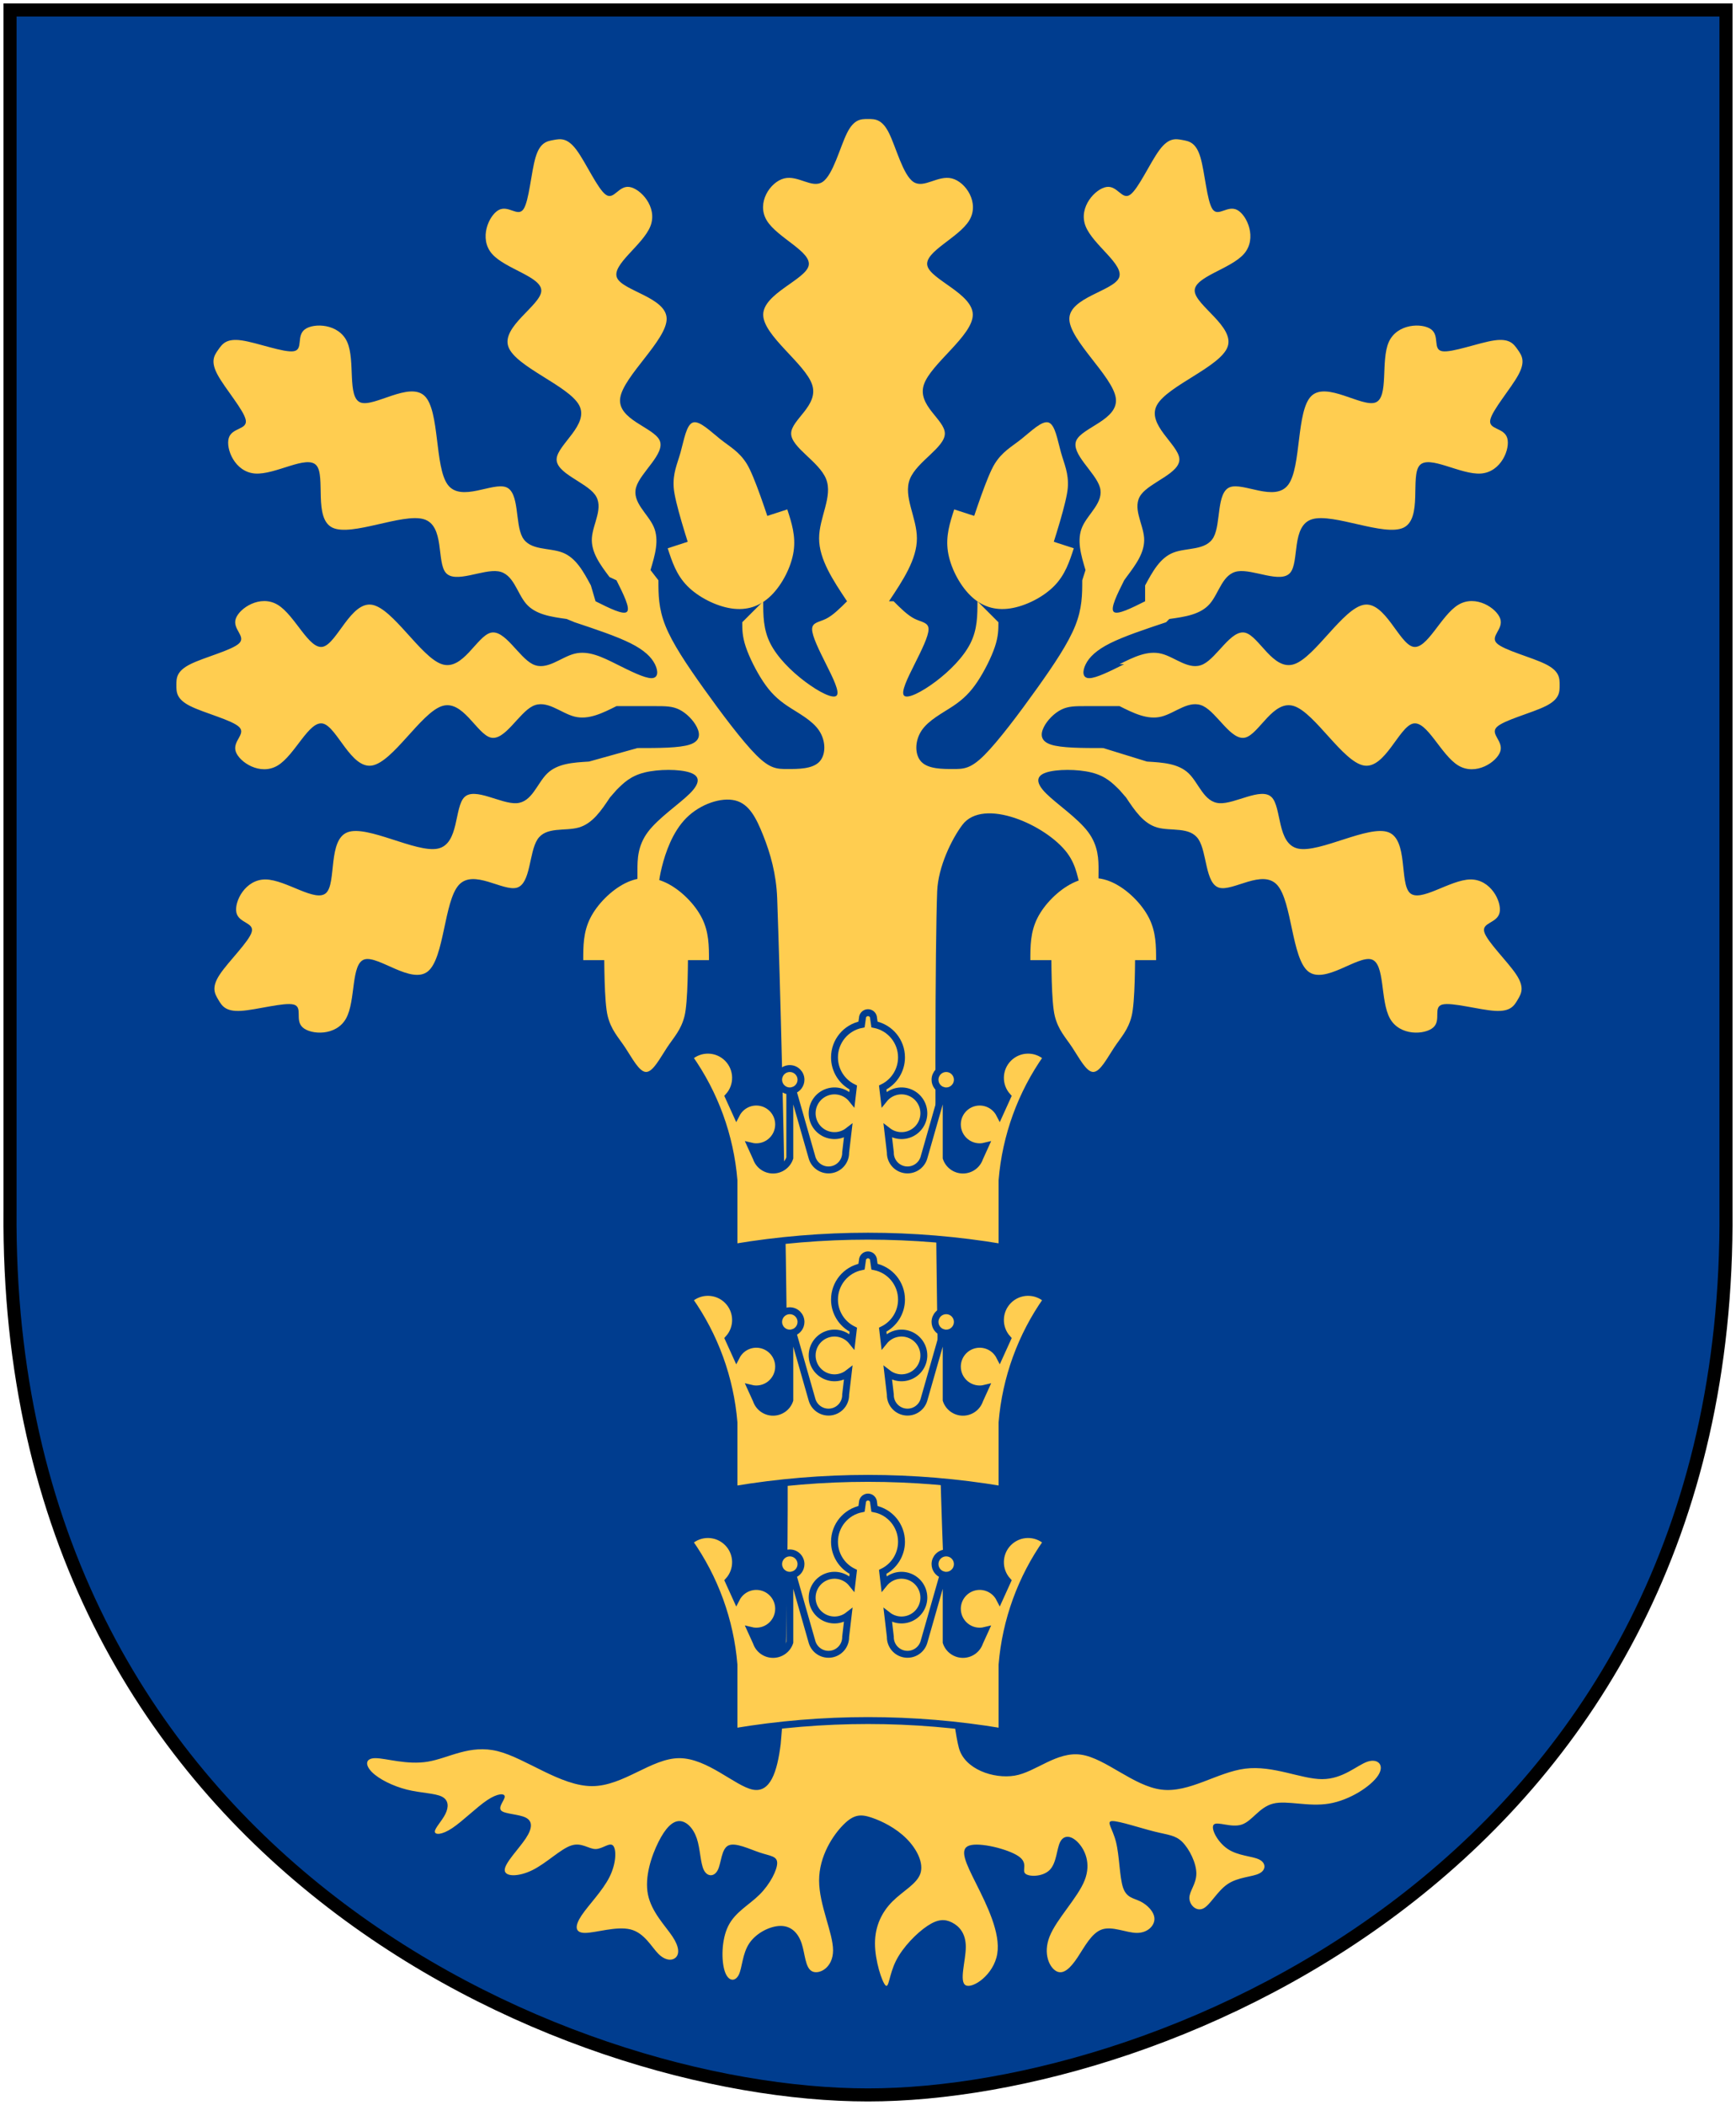 <?xml version="1.0" encoding="UTF-8" standalone="no"?>
<!-- Created with Inkscape (http://www.inkscape.org/) -->
<svg
   xmlns:dc="http://purl.org/dc/elements/1.1/"
   xmlns:cc="http://web.resource.org/cc/"
   xmlns:rdf="http://www.w3.org/1999/02/22-rdf-syntax-ns#"
   xmlns:svg="http://www.w3.org/2000/svg"
   xmlns="http://www.w3.org/2000/svg"
   xmlns:xlink="http://www.w3.org/1999/xlink"
   version="1.0"
   width="251"
   height="304.2"
   id="svg4166">
  <defs
     id="defs4168" />
  <path
     d="M 249.551,1.44 L 125.5,1.44 L 1.45,1.44 L 1.45,174.936 C 0.682,268.657 81.739,302.756 125.5,302.756 C 168.494,302.756 250.318,268.657 249.551,174.936 L 249.551,1.44 z "
     style="fill:#003d8f;stroke:none"
     id="Shield" />
  <g
     transform="translate(3.699417e-5,-17.205)"
     style="fill:#ffcd50"
     id="Oak-tree">
    <path
       d="M 95.197,146.526 C 95.197,145.515 95.197,144.505 95.702,142.485 C 96.207,140.465 97.217,137.435 99.237,135.414 C 101.258,133.394 104.288,132.384 106.308,132.889 C 108.328,133.394 109.338,135.414 110.348,137.94 C 111.359,140.465 112.242,143.498 112.369,147.031 C 113.199,170.227 115.052,246.549 112.874,269.273 C 112.369,273.313 111.359,276.344 108.833,275.839 C 106.308,275.334 102.268,271.293 98.227,271.293 C 94.187,271.293 90.146,275.334 85.601,275.334 C 81.056,275.334 76.005,271.293 71.965,270.283 C 67.924,269.273 64.894,271.293 61.864,271.798 C 58.833,272.303 55.803,271.293 54.288,271.293 C 52.773,271.293 52.773,272.303 53.783,273.313 C 54.793,274.324 56.813,275.334 58.833,275.839 C 60.854,276.344 62.874,276.344 63.884,276.849 C 64.894,277.354 64.894,278.364 64.389,279.374 C 63.884,280.384 62.874,281.394 62.874,281.899 C 62.874,282.404 63.884,282.404 65.399,281.394 C 66.914,280.384 68.934,278.364 70.449,277.354 C 71.965,276.344 72.975,276.344 72.975,276.849 C 72.975,277.354 71.965,278.364 72.47,278.869 C 72.975,279.374 74.995,279.374 76.005,279.879 C 77.015,280.384 77.015,281.394 76.005,282.909 C 74.995,284.425 72.975,286.445 72.975,287.455 C 72.975,288.465 74.995,288.465 77.015,287.455 C 79.035,286.445 81.056,284.425 82.571,283.92 C 84.086,283.414 85.096,284.425 86.106,284.425 C 87.116,284.425 88.126,283.414 88.631,283.92 C 89.136,284.425 89.136,286.445 88.126,288.465 C 87.116,290.485 85.096,292.505 84.086,294.021 C 83.076,295.536 83.076,296.546 84.591,296.546 C 86.106,296.546 89.136,295.536 91.157,296.041 C 93.177,296.546 94.187,298.566 95.197,299.576 C 96.207,300.586 97.217,300.586 97.722,300.081 C 98.227,299.576 98.227,298.566 97.217,297.051 C 96.207,295.536 94.187,293.515 93.682,290.99 C 93.177,288.465 94.187,285.435 95.197,283.414 C 96.207,281.394 97.217,280.384 98.227,280.384 C 99.237,280.384 100.247,281.394 100.753,282.909 C 101.258,284.425 101.258,286.445 101.763,287.455 C 102.268,288.465 103.278,288.465 103.783,287.455 C 104.288,286.445 104.288,284.425 105.298,283.92 C 106.308,283.414 108.328,284.425 109.843,284.93 C 111.359,285.435 112.369,285.435 112.369,286.445 C 112.369,287.455 111.359,289.475 109.843,290.99 C 108.328,292.505 106.308,293.515 105.298,295.536 C 104.288,297.556 104.288,300.586 104.793,302.101 C 105.298,303.616 106.308,303.616 106.813,302.606 C 107.318,301.596 107.318,299.576 108.328,298.061 C 109.338,296.546 111.359,295.536 112.874,295.536 C 114.389,295.536 115.399,296.546 115.904,298.061 C 116.409,299.576 116.409,301.596 117.419,302.101 C 118.429,302.606 120.449,301.596 120.449,299.071 C 120.449,296.546 118.429,292.505 118.429,288.97 C 118.429,285.435 120.449,282.404 121.965,280.889 C 123.48,279.374 124.49,279.374 126.005,279.879 C 127.52,280.384 129.54,281.394 131.056,282.909 C 132.571,284.425 133.581,286.445 133.076,287.96 C 132.571,289.475 130.55,290.485 129.035,292 C 127.52,293.515 126.51,295.536 126.51,298.061 C 126.51,300.586 127.52,303.616 128.025,304.122 C 128.53,304.627 128.53,302.606 129.54,300.586 C 130.55,298.566 132.571,296.546 134.086,295.536 C 135.601,294.526 136.611,294.526 137.621,295.031 C 138.631,295.536 139.641,296.546 139.641,298.566 C 139.641,300.586 138.631,303.616 139.641,304.122 C 140.652,304.627 143.682,302.606 144.187,299.576 C 144.692,296.546 142.672,292.505 141.157,289.475 C 139.641,286.445 138.631,284.425 140.146,283.92 C 141.662,283.414 145.702,284.425 147.217,285.435 C 148.732,286.445 147.722,287.455 148.227,287.96 C 148.732,288.465 150.753,288.465 151.763,287.455 C 152.773,286.445 152.773,284.425 153.278,283.414 C 153.783,282.404 154.793,282.404 155.803,283.414 C 156.813,284.425 157.823,286.445 156.813,288.97 C 155.803,291.495 152.773,294.526 151.763,297.051 C 150.753,299.576 151.763,301.596 152.773,302.101 C 153.783,302.606 154.793,301.596 155.803,300.081 C 156.813,298.566 157.823,296.546 159.338,296.041 C 160.854,295.536 162.874,296.546 164.389,296.546 C 165.904,296.546 166.914,295.536 166.914,294.526 C 166.914,293.515 165.904,292.505 164.894,292 C 163.884,291.495 162.874,291.495 162.369,289.98 C 161.864,288.465 161.864,285.435 161.359,283.414 C 160.854,281.394 159.843,280.384 160.854,280.384 C 161.864,280.384 164.894,281.394 166.914,281.899 C 168.934,282.404 169.944,282.404 170.955,283.414 C 171.965,284.425 172.975,286.445 172.975,287.96 C 172.975,289.475 171.965,290.485 171.965,291.495 C 171.965,292.505 172.975,293.515 173.985,293.01 C 174.995,292.505 176.005,290.485 177.52,289.475 C 179.035,288.465 181.056,288.465 182.066,287.96 C 183.076,287.455 183.076,286.445 182.066,285.94 C 181.056,285.435 179.035,285.435 177.52,284.425 C 176.005,283.414 174.995,281.394 175.5,280.889 C 176.005,280.384 178.025,281.394 179.54,280.889 C 181.056,280.384 182.066,278.364 184.086,277.859 C 186.106,277.354 189.136,278.364 192.167,277.859 C 195.197,277.354 198.227,275.334 199.237,273.818 C 200.247,272.303 199.237,271.293 197.722,271.798 C 196.207,272.303 194.187,274.324 191.157,274.324 C 188.126,274.324 184.086,272.303 180.045,272.808 C 176.005,273.313 171.965,276.344 167.924,275.839 C 163.884,275.334 159.843,271.293 156.308,270.788 C 152.773,270.283 149.742,273.313 146.712,273.818 C 143.682,274.324 139.447,272.907 138.631,269.778 C 135.09,256.189 134.922,161.247 135.502,146.021 C 135.638,142.452 137.621,138.445 139.136,136.425 C 140.652,134.404 143.682,134.404 146.712,135.414 C 149.742,136.425 152.773,138.445 154.288,140.465 C 155.803,142.485 155.803,144.505 156.308,145.515 C 156.813,146.526 157.823,146.526 158.328,146.021 C 158.833,145.515 158.833,144.505 158.833,142.99 C 158.833,141.475 158.833,139.455 157.318,137.435 C 155.803,135.414 152.773,133.394 151.258,131.879 C 149.742,130.364 149.742,129.354 151.258,128.849 C 152.773,128.344 155.803,128.344 157.823,128.849 C 159.843,129.354 160.854,130.364 161.864,131.374 L 162.806,132.451 C 164.063,134.337 165.321,136.223 167.318,136.795 C 169.316,137.367 172.055,136.627 173.289,138.512 C 174.524,140.398 174.254,144.909 176.263,145.493 C 178.272,146.077 182.56,142.732 184.681,145.123 C 186.802,147.513 186.757,155.639 189.125,157.58 C 191.493,159.522 196.274,155.28 198.283,155.852 C 200.292,156.425 199.529,161.812 200.966,164.393 C 202.402,166.974 206.039,166.75 207.228,165.695 C 208.418,164.64 207.161,162.755 208.53,162.384 C 209.9,162.014 213.895,163.159 216.151,163.293 C 218.407,163.428 218.923,162.553 219.439,161.677 C 219.956,160.802 220.472,159.926 219.226,158.041 C 217.98,156.155 214.972,153.26 214.602,151.879 C 214.232,150.499 216.499,150.633 216.824,149.073 C 217.15,147.513 215.534,144.259 212.582,144.303 C 209.63,144.348 205.343,147.693 203.839,146.245 C 202.335,144.797 203.614,138.557 200.741,137.479 C 197.868,136.402 190.842,140.488 187.711,139.848 C 184.58,139.208 185.343,133.843 183.839,132.395 C 182.335,130.947 178.564,133.417 176.319,133.282 C 174.075,133.147 173.356,130.409 171.864,128.972 C 170.371,127.536 168.104,127.401 165.837,127.266 L 159.507,125.313 C 156.476,125.313 153.446,125.313 151.931,124.808 C 150.416,124.303 150.416,123.293 150.921,122.283 C 151.426,121.273 152.436,120.263 153.446,119.758 C 154.456,119.253 155.466,119.253 156.981,119.253 C 158.497,119.253 160.517,119.253 162.537,119.253 L 161.864,119.253 C 163.884,120.263 165.904,121.273 167.924,120.768 C 169.944,120.263 171.965,118.243 173.985,119.253 C 176.005,120.263 178.025,124.303 180.045,123.798 C 182.066,123.293 184.086,118.243 187.116,119.253 C 190.146,120.263 194.187,127.334 197.217,127.839 C 200.247,128.344 202.268,122.283 204.288,121.778 C 206.308,121.273 208.328,126.324 210.854,127.839 C 213.379,129.354 216.409,127.334 216.914,125.819 C 217.419,124.303 215.399,123.293 216.409,122.283 C 217.419,121.273 221.46,120.263 223.48,119.253 C 225.5,118.243 225.5,117.233 225.5,116.223 C 225.5,115.212 225.5,114.202 223.48,113.192 C 221.46,112.182 217.419,111.172 216.409,110.162 C 215.399,109.152 217.419,108.142 216.914,106.627 C 216.409,105.111 213.379,103.091 210.854,104.606 C 208.328,106.122 206.308,111.172 204.288,110.667 C 202.268,110.162 200.247,104.101 197.217,104.606 C 194.187,105.111 190.146,112.182 187.116,113.192 C 184.086,114.202 182.066,109.152 180.045,108.647 C 178.025,108.142 176.005,112.182 173.985,113.192 C 171.965,114.202 169.944,112.182 167.924,111.677 C 165.904,111.172 163.884,112.182 161.864,113.192 L 162.537,113.192 C 160.517,114.202 158.497,115.212 157.487,115.212 C 156.476,115.212 156.476,114.202 156.981,113.192 C 157.487,112.182 158.497,111.172 160.517,110.162 C 162.537,109.152 165.567,108.142 168.598,107.132 L 169.069,106.66 C 171.314,106.346 173.558,106.032 174.916,104.472 C 176.274,102.912 176.746,100.106 178.968,99.769 C 181.19,99.432 185.163,101.565 186.533,99.994 C 187.902,98.422 186.667,93.147 189.731,92.238 C 192.795,91.329 200.158,94.786 202.93,93.462 C 205.702,92.137 203.884,86.032 205.253,84.461 C 206.622,82.889 211.179,85.852 214.12,85.639 C 217.06,85.426 218.385,82.036 217.924,80.51 C 217.464,78.983 215.22,79.32 215.466,77.917 C 215.713,76.514 218.452,73.372 219.529,71.385 C 220.607,69.399 220.023,68.568 219.439,67.738 C 218.856,66.907 218.272,66.077 216.039,66.402 C 213.805,66.728 209.922,68.209 208.519,67.962 C 207.116,67.715 208.194,65.74 206.914,64.797 C 205.635,63.855 201.998,63.944 200.797,66.638 C 199.597,69.331 200.831,74.629 198.878,75.37 C 196.925,76.11 191.785,72.294 189.597,74.438 C 187.408,76.582 188.171,84.685 186.263,87.255 C 184.355,89.825 179.776,86.862 177.823,87.614 C 175.87,88.366 176.544,92.833 175.477,94.82 C 174.411,96.806 171.605,96.312 169.664,97.064 C 167.722,97.816 166.645,99.814 165.567,101.812 L 165.567,104.101 C 163.547,105.111 161.527,106.122 161.022,105.616 C 160.517,105.111 161.527,103.091 162.537,101.071 L 162.874,100.6 C 164.221,98.804 165.567,97.008 165.422,94.932 C 165.275,92.856 163.637,90.499 164.984,88.68 C 166.331,86.862 170.663,85.583 170.517,83.506 C 170.371,81.43 165.747,78.557 167.273,75.751 C 168.8,72.945 176.476,70.207 177.498,67.311 C 178.519,64.415 172.885,61.363 172.739,59.287 C 172.593,57.21 177.935,56.11 179.866,53.888 C 181.796,51.666 180.315,48.321 178.901,47.558 C 177.487,46.795 176.14,48.613 175.321,47.446 C 174.501,46.279 174.209,42.126 173.57,39.96 C 172.93,37.794 171.942,37.614 170.955,37.435 C 169.967,37.255 168.979,37.075 167.632,38.894 C 166.286,40.712 164.58,44.528 163.401,45.347 C 162.223,46.166 161.572,43.989 159.989,44.225 C 158.407,44.461 155.893,47.109 156.948,49.859 C 158.003,52.609 162.627,55.459 161.785,57.356 C 160.943,59.253 154.636,60.196 154.613,63.271 C 154.591,66.346 160.854,71.554 161.325,74.707 C 161.796,77.861 156.476,78.961 155.624,80.858 C 154.77,82.755 158.385,85.448 159.024,87.614 C 159.664,89.78 157.329,91.419 156.488,93.327 C 155.646,95.235 156.297,97.412 156.948,99.59 L 156.476,101.071 C 156.476,103.091 156.476,105.111 155.466,107.637 C 154.456,110.162 152.436,113.192 149.911,116.728 C 147.386,120.263 144.355,124.303 142.335,126.324 C 140.315,128.344 139.305,128.344 137.79,128.344 C 136.274,128.344 134.254,128.344 133.244,127.334 C 132.234,126.324 132.234,124.303 133.244,122.788 C 134.254,121.273 136.274,120.263 137.79,119.253 C 139.305,118.243 140.315,117.233 141.325,115.717 C 142.335,114.202 143.345,112.182 143.85,110.667 C 144.355,109.152 144.355,108.142 144.355,107.132 L 141.325,104.101 C 141.325,106.122 141.325,108.142 140.315,110.162 C 139.305,112.182 137.285,114.202 135.264,115.717 C 133.244,117.233 131.224,118.243 130.719,117.738 C 130.214,117.233 131.224,115.212 132.234,113.192 C 133.244,111.172 134.254,109.152 134.254,108.142 C 134.254,107.132 133.244,107.132 132.234,106.627 C 131.224,106.122 130.214,105.111 129.204,104.101 L 128.53,104.101 C 130.55,101.071 132.571,98.041 132.571,95.01 C 132.571,91.98 130.55,88.95 131.561,86.425 C 132.571,83.899 136.611,81.879 136.611,79.859 C 136.611,77.839 132.571,75.818 133.581,72.788 C 134.591,69.758 140.652,65.717 140.652,62.687 C 140.652,59.657 134.591,57.637 134.086,55.616 C 133.581,53.596 138.631,51.576 140.146,49.051 C 141.662,46.526 139.641,43.495 137.621,42.99 C 135.601,42.485 133.581,44.505 132.066,43.495 C 130.55,42.485 129.54,38.445 128.53,36.425 C 127.52,34.404 126.51,34.404 125.5,34.404 C 124.49,34.404 123.48,34.404 122.47,36.425 C 121.46,38.445 120.449,42.485 118.934,43.495 C 117.419,44.505 115.399,42.485 113.379,42.99 C 111.359,43.495 109.338,46.526 110.854,49.051 C 112.369,51.576 117.419,53.596 116.914,55.616 C 116.409,57.637 110.348,59.657 110.348,62.687 C 110.348,65.717 116.409,69.758 117.419,72.788 C 118.429,75.818 114.389,77.839 114.389,79.859 C 114.389,81.879 118.429,83.899 119.439,86.425 C 120.449,88.95 118.429,91.98 118.429,95.01 C 118.429,98.041 120.449,101.071 122.47,104.101 L 122.47,104.101 C 121.46,105.111 120.449,106.122 119.439,106.627 C 118.429,107.132 117.419,107.132 117.419,108.142 C 117.419,109.152 118.429,111.172 119.439,113.192 C 120.449,115.212 121.46,117.233 120.955,117.738 C 120.449,118.243 118.429,117.233 116.409,115.717 C 114.389,114.202 112.369,112.182 111.359,110.162 C 110.348,108.142 110.348,106.122 110.348,104.101 L 107.318,107.132 C 107.318,108.142 107.318,109.152 107.823,110.667 C 108.328,112.182 109.338,114.202 110.348,115.717 C 111.359,117.233 112.369,118.243 113.884,119.253 C 115.399,120.263 117.419,121.273 118.429,122.788 C 119.439,124.303 119.439,126.324 118.429,127.334 C 117.419,128.344 115.399,128.344 113.884,128.344 C 112.369,128.344 111.359,128.344 109.338,126.324 C 107.318,124.303 104.288,120.263 101.763,116.728 C 99.237,113.192 97.217,110.162 96.207,107.637 C 95.197,105.111 95.197,103.091 95.197,101.071 L 94.052,99.59 C 94.703,97.412 95.354,95.235 94.512,93.327 C 93.671,91.419 91.336,89.78 91.976,87.614 C 92.615,85.448 96.23,82.755 95.376,80.858 C 94.524,78.961 89.204,77.861 89.675,74.707 C 90.146,71.554 96.409,66.346 96.387,63.271 C 96.364,60.196 90.057,59.253 89.215,57.356 C 88.373,55.459 92.997,52.609 94.052,49.859 C 95.107,47.109 92.593,44.461 91.011,44.225 C 89.428,43.989 88.777,46.166 87.599,45.347 C 86.42,44.528 84.714,40.712 83.368,38.894 C 82.021,37.075 81.033,37.255 80.045,37.435 C 79.058,37.614 78.07,37.794 77.43,39.96 C 76.791,42.126 76.499,46.279 75.679,47.446 C 74.86,48.613 73.513,46.795 72.099,47.558 C 70.685,48.321 69.204,51.666 71.134,53.888 C 73.065,56.11 78.407,57.21 78.261,59.287 C 78.115,61.363 72.481,64.415 73.502,67.311 C 74.524,70.207 82.2,72.945 83.727,75.751 C 85.253,78.557 80.629,81.43 80.483,83.506 C 80.337,85.583 84.669,86.862 86.016,88.68 C 87.363,90.499 85.725,92.856 85.578,94.932 C 85.433,97.008 86.779,98.804 88.126,100.6 L 89.136,101.071 C 90.146,103.091 91.157,105.111 90.652,105.616 C 90.146,106.122 88.126,105.111 86.106,104.101 L 85.433,101.812 C 84.355,99.814 83.278,97.816 81.336,97.064 C 79.395,96.312 76.589,96.806 75.523,94.82 C 74.456,92.833 75.13,88.366 73.177,87.614 C 71.224,86.862 66.645,89.825 64.737,87.255 C 62.829,84.685 63.592,76.582 61.403,74.438 C 59.215,72.294 54.075,76.11 52.122,75.37 C 50.169,74.629 51.403,69.331 50.203,66.638 C 49.002,63.944 45.365,63.855 44.086,64.797 C 42.806,65.74 43.884,67.715 42.481,67.962 C 41.078,68.209 37.195,66.728 34.961,66.402 C 32.728,66.077 32.144,66.907 31.561,67.738 C 30.977,68.568 30.393,69.399 31.471,71.385 C 32.548,73.372 35.287,76.514 35.534,77.917 C 35.78,79.32 33.536,78.983 33.076,80.51 C 32.615,82.036 33.94,85.426 36.88,85.639 C 39.821,85.852 44.378,82.889 45.747,84.461 C 47.116,86.032 45.298,92.137 48.07,93.462 C 50.842,94.786 58.205,91.329 61.269,92.238 C 64.333,93.147 63.098,98.422 64.467,99.994 C 65.837,101.565 69.81,99.432 72.032,99.769 C 74.254,100.106 74.726,102.912 76.083,104.472 C 77.442,106.032 79.686,106.346 81.931,106.66 L 83.076,107.132 C 86.106,108.142 89.136,109.152 91.157,110.162 C 93.177,111.172 94.187,112.182 94.692,113.192 C 95.197,114.202 95.197,115.212 94.187,115.212 C 93.177,115.212 91.157,114.202 89.136,113.192 L 89.136,113.192 C 87.116,112.182 85.096,111.172 83.076,111.677 C 81.056,112.182 79.035,114.202 77.015,113.192 C 74.995,112.182 72.975,108.142 70.955,108.647 C 68.934,109.152 66.914,114.202 63.884,113.192 C 60.854,112.182 56.813,105.111 53.783,104.606 C 50.753,104.101 48.732,110.162 46.712,110.667 C 44.692,111.172 42.672,106.122 40.146,104.606 C 37.621,103.091 34.591,105.111 34.086,106.627 C 33.581,108.142 35.601,109.152 34.591,110.162 C 33.581,111.172 29.54,112.182 27.52,113.192 C 25.5,114.202 25.5,115.212 25.5,116.223 C 25.5,117.233 25.5,118.243 27.52,119.253 C 29.54,120.263 33.581,121.273 34.591,122.283 C 35.601,123.293 33.581,124.303 34.086,125.819 C 34.591,127.334 37.621,129.354 40.146,127.839 C 42.672,126.324 44.692,121.273 46.712,121.778 C 48.732,122.283 50.753,128.344 53.783,127.839 C 56.813,127.334 60.854,120.263 63.884,119.253 C 66.914,118.243 68.934,123.293 70.955,123.798 C 72.975,124.303 74.995,120.263 77.015,119.253 C 79.035,118.243 81.056,120.263 83.076,120.768 C 85.096,121.273 87.116,120.263 89.136,119.253 L 89.136,119.253 C 91.157,119.253 93.177,119.253 94.692,119.253 C 96.207,119.253 97.217,119.253 98.227,119.758 C 99.237,120.263 100.247,121.273 100.753,122.283 C 101.258,123.293 101.258,124.303 99.742,124.808 C 98.227,125.313 95.197,125.313 92.167,125.313 L 85.163,127.266 C 82.896,127.401 80.629,127.536 79.136,128.972 C 77.644,130.409 76.925,133.147 74.681,133.282 C 72.436,133.417 68.665,130.947 67.161,132.395 C 65.657,133.843 66.42,139.208 63.289,139.848 C 60.158,140.488 53.132,136.402 50.259,137.479 C 47.386,138.557 48.665,144.797 47.161,146.245 C 45.657,147.693 41.37,144.348 38.418,144.303 C 35.466,144.259 33.85,147.513 34.176,149.073 C 34.501,150.633 36.768,150.499 36.398,151.879 C 36.028,153.26 33.02,156.155 31.774,158.041 C 30.528,159.926 31.044,160.802 31.561,161.677 C 32.077,162.553 32.593,163.428 34.849,163.293 C 37.105,163.159 41.1,162.014 42.47,162.384 C 43.839,162.755 42.582,164.64 43.772,165.695 C 44.961,166.75 48.598,166.974 50.034,164.393 C 51.471,161.812 50.708,156.425 52.716,155.852 C 54.726,155.28 59.507,159.522 61.875,157.58 C 64.243,155.639 64.198,147.513 66.319,145.123 C 68.44,142.732 72.728,146.077 74.737,145.493 C 76.746,144.909 76.476,140.398 77.711,138.512 C 78.945,136.627 81.684,137.367 83.682,136.795 C 85.679,136.223 86.937,134.337 88.194,132.451 L 89.136,131.374 C 90.146,130.364 91.157,129.354 93.177,128.849 C 95.197,128.344 98.227,128.344 99.742,128.849 C 101.258,129.354 101.258,130.364 99.742,131.879 C 98.227,133.394 95.197,135.414 93.682,137.435 C 92.167,139.455 92.167,141.475 92.167,142.99 C 92.167,144.505 92.167,145.515 92.167,146.526 L 95.197,146.526 z "
       id="Trunk" />
    <use
       transform="translate(64.646,1.8359e-5)"
       id="Ollon2"
       x="0"
       y="0"
       width="251"
       height="304.2"
       xlink:href="#Ollon" />
    <use
       transform="matrix(0.951,-0.309,-0.309,-0.951,64.538,270.819)"
       id="Ollon3"
       x="0"
       y="0"
       width="251"
       height="304.2"
       xlink:href="#Ollon" />
    <use
       transform="matrix(-1,0,0,1,251.795,0)"
       id="Ollon4"
       x="0"
       y="0"
       width="251"
       height="304.2"
       xlink:href="#Ollon3" />
    <g
       transform="matrix(0.505,0,0,0.505,24.995,100.034)"
       id="Ollon">
      <path
         d="M 117.49,110.75 L 153.49,110.75 C 153.49,106.75 153.49,102.75 151.49,98.75 C 149.49,94.75 145.49,90.75 141.49,88.75 C 137.49,86.75 133.49,86.75 129.49,88.75 C 125.49,90.75 121.49,94.75 119.49,98.75 C 117.49,102.75 117.49,106.75 117.49,110.75 z "
         id="path2772" />
      <path
         d="M 123.49,105.173 C 123.49,111.173 123.49,122.75 124.49,126.75 C 125.49,130.75 127.49,132.75 129.49,135.75 C 131.49,138.75 133.49,142.75 135.49,142.75 C 137.49,142.75 139.49,138.75 141.49,135.75 C 143.49,132.75 145.49,130.75 146.49,126.75 C 147.49,122.75 147.49,111.173 147.49,105.173"
         id="path2774" />
    </g>
  </g>
  <path
     d="M 99.659,222.812 C 103.36,228.05 105.591,234.185 106.12,240.577 L 106.12,250.267 C 118.95,248.114 132.05,248.114 144.881,250.267 L 144.881,240.577 C 145.409,234.185 147.64,228.05 151.341,222.812 C 149.76,221.374 147.33,221.432 145.819,222.943 C 144.309,224.453 144.251,226.884 145.688,228.464 L 144.524,231.026 C 143.842,229.699 142.341,229.012 140.891,229.362 C 139.442,229.713 138.42,231.01 138.42,232.502 C 138.42,233.495 138.878,234.434 139.66,235.046 C 140.443,235.658 141.463,235.876 142.428,235.637 L 141.65,237.347 C 141.303,238.39 140.327,239.093 139.228,239.093 C 138.129,239.093 137.153,238.39 136.805,237.347 L 136.805,227.657 C 137.697,227.657 138.42,226.934 138.42,226.042 C 138.42,225.15 137.697,224.427 136.805,224.427 C 135.913,224.427 135.19,225.15 135.19,226.042 C 135.19,226.763 135.668,227.396 136.362,227.595 L 133.575,237.347 C 133.202,238.524 132.02,239.247 130.802,239.044 C 129.585,238.841 128.701,237.774 128.73,236.539 L 128.365,233.439 C 129.339,234.195 130.659,234.33 131.766,233.788 C 132.873,233.245 133.575,232.12 133.575,230.887 C 133.575,229.516 132.71,228.295 131.418,227.84 C 130.125,227.385 128.686,227.795 127.827,228.864 L 127.627,227.165 C 129.29,226.352 130.345,224.663 130.345,222.812 C 130.345,220.497 128.707,218.505 126.436,218.058 L 126.308,217.159 C 126.308,216.713 125.946,216.351 125.5,216.351 C 125.054,216.351 124.693,216.713 124.693,217.159 L 124.564,218.058 C 122.293,218.505 120.655,220.497 120.655,222.812 C 120.655,224.663 121.71,226.352 123.373,227.165 L 123.173,228.864 C 122.315,227.795 120.875,227.385 119.583,227.84 C 118.29,228.295 117.425,229.516 117.425,230.887 C 117.425,232.12 118.127,233.245 119.234,233.788 C 120.341,234.33 121.661,234.195 122.635,233.439 L 122.27,236.539 C 122.299,237.774 121.415,238.841 120.198,239.044 C 118.98,239.247 117.798,238.524 117.425,237.347 L 114.638,227.595 C 115.332,227.396 115.81,226.763 115.81,226.042 C 115.81,225.15 115.087,224.427 114.195,224.427 C 113.303,224.427 112.58,225.15 112.58,226.042 C 112.58,226.934 113.303,227.657 114.195,227.657 L 114.195,237.347 C 113.847,238.39 112.871,239.093 111.772,239.093 C 110.673,239.093 109.697,238.39 109.35,237.347 L 108.572,235.637 C 109.537,235.876 110.557,235.658 111.34,235.046 C 112.122,234.434 112.58,233.495 112.58,232.502 C 112.58,231.01 111.559,229.713 110.109,229.362 C 108.659,229.012 107.158,229.699 106.476,231.026 L 105.312,228.464 C 106.749,226.884 106.691,224.453 105.181,222.943 C 103.67,221.432 101.24,221.374 99.659,222.812 z "
     style="fill:#ffcd50;stroke:#003d8f;stroke-width:1"
     id="Crown" />
  <use
     transform="translate(-2.629395e-6,-35)"
     id="Crown-2"
     x="0"
     y="0"
     width="251"
     height="304.2"
     xlink:href="#Crown" />
  <use
     transform="translate(-2.629395e-6,-70)"
     id="Crown-3"
     x="0"
     y="0"
     width="251"
     height="304.2"
     xlink:href="#Crown" />
  <path
     d="M 249.551,1.44 L 125.5,1.44 L 1.45,1.44 L 1.45,174.936 C 0.682,268.657 81.739,302.756 125.5,302.756 C 168.494,302.756 250.318,268.657 249.551,174.936 L 249.551,1.44 z "
     style="fill:none;fill-opacity:0;stroke:#000000;stroke-width:1.888;stroke-linecap:round"
     id="Frame" />
</svg>
